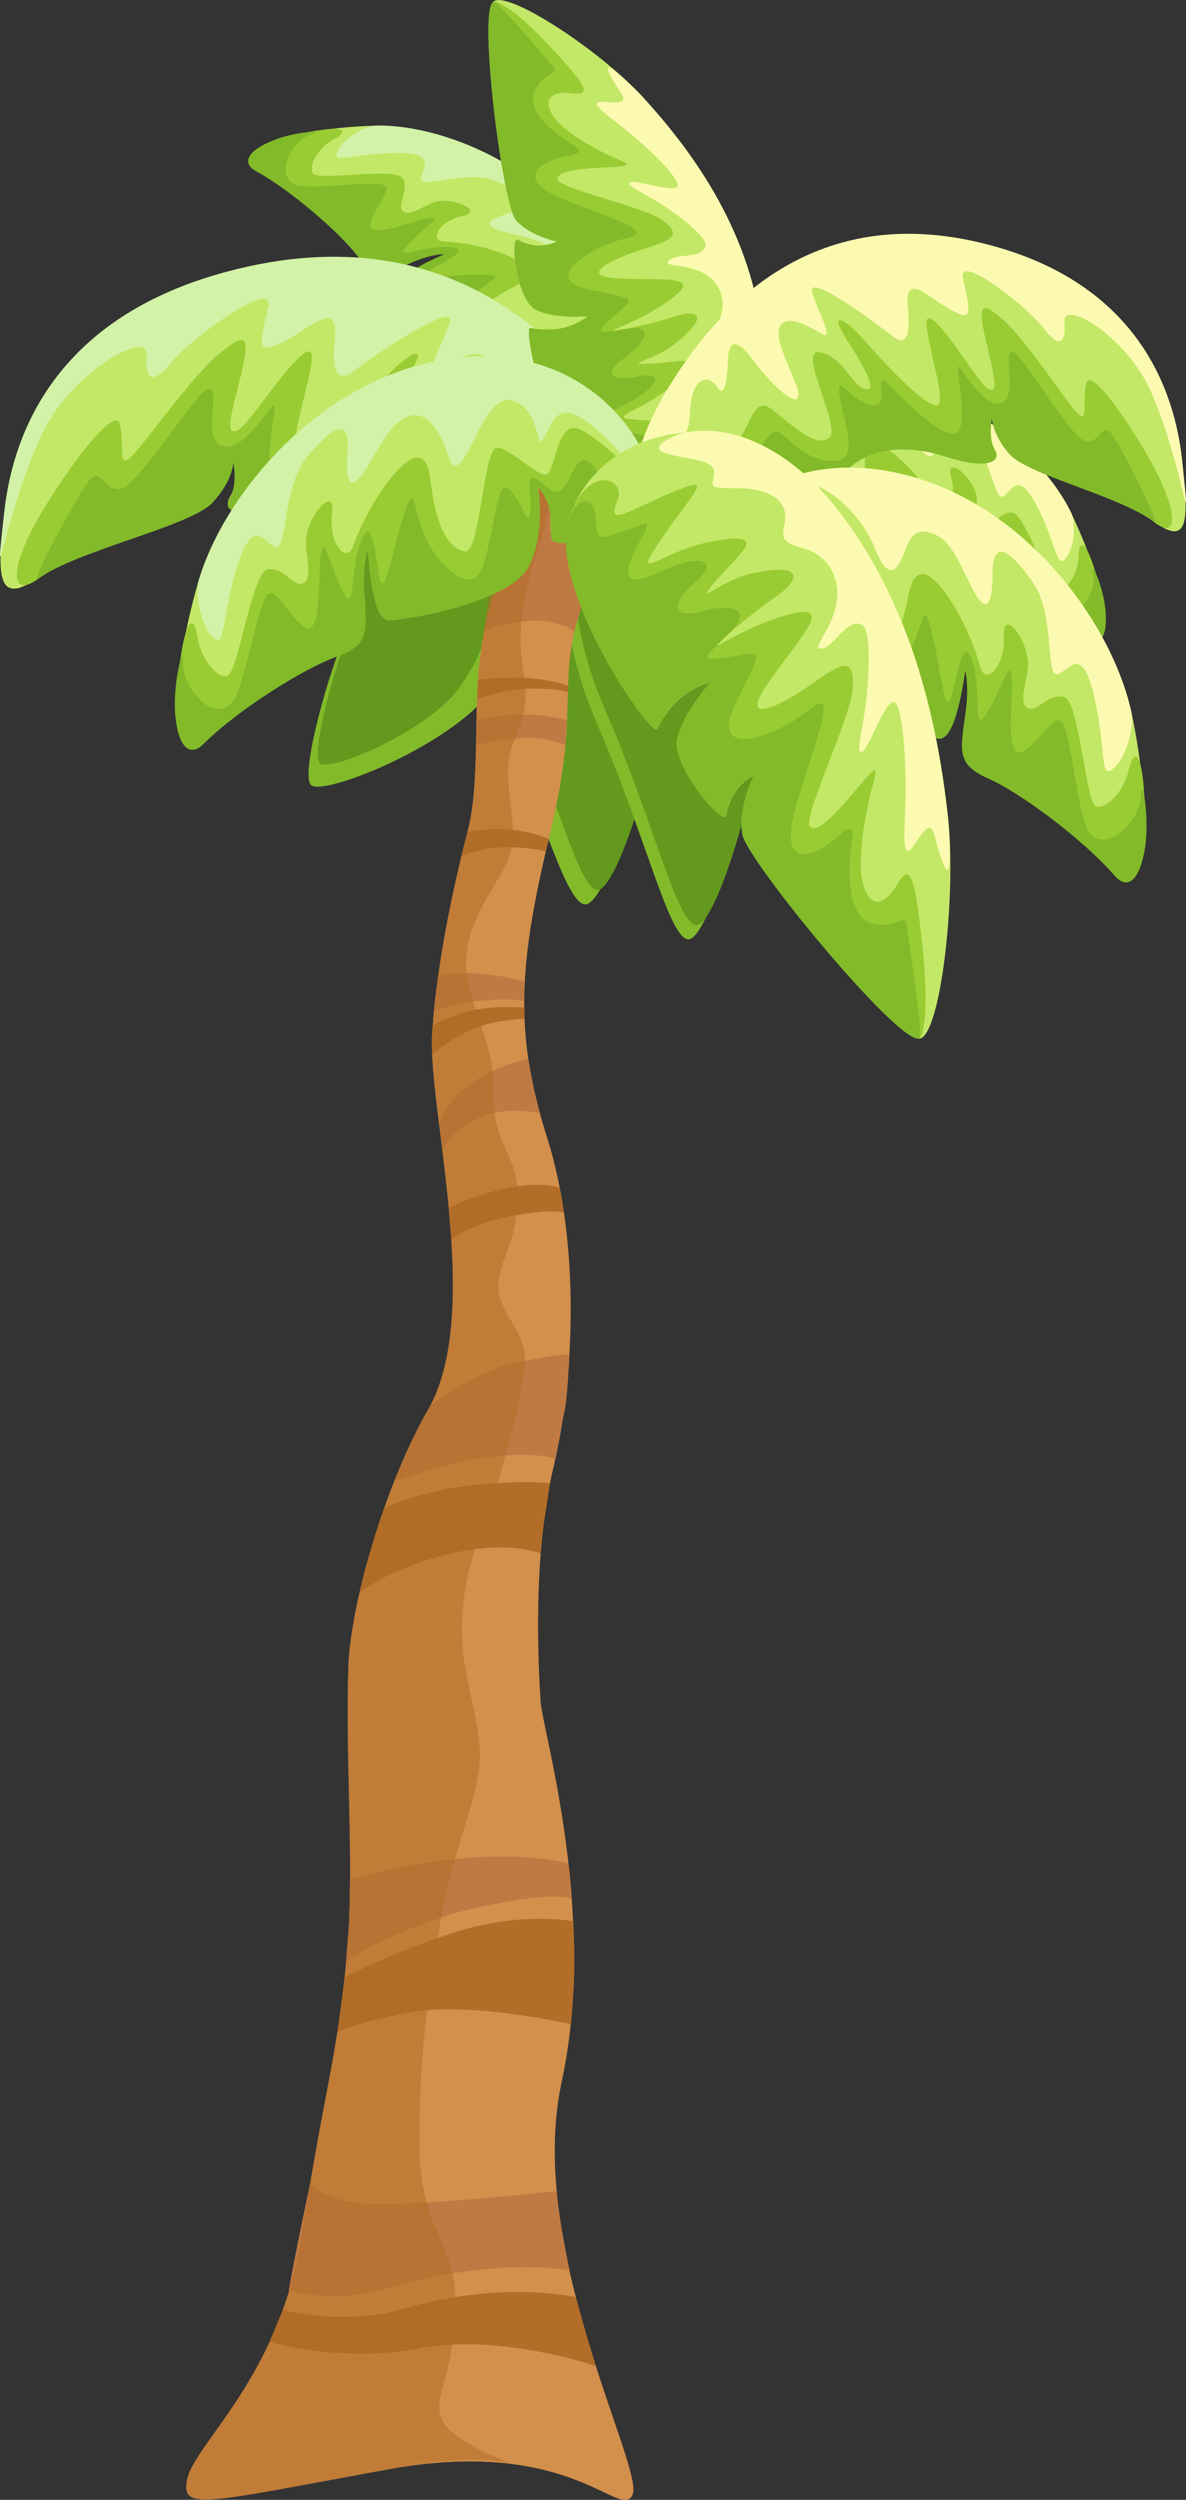 <?xml version="1.0" encoding="utf-8"?>
<!-- Generator: Adobe Illustrator 26.0.1, SVG Export Plug-In . SVG Version: 6.00 Build 0)  -->
<!DOCTYPE svg PUBLIC "-//W3C//DTD SVG 1.1//EN" "http://www.w3.org/Graphics/SVG/1.1/DTD/svg11.dtd">
<svg version="1.1" xmlns:x="http://ns.adobe.com/Extensibility/1.0/" xmlns:i="http://ns.adobe.com/AdobeIllustrator/10.0/" xmlns:graph="http://ns.adobe.com/Graphs/1.0/"
	 xmlns="http://www.w3.org/2000/svg" xmlns:xlink="http://www.w3.org/1999/xlink" x="0px" y="0px" viewBox="0 0 750 1580"
	 style="enable-background:new 0 0 750 1580;" xml:space="preserve">
<rect x="0" y="0" width="750" height="1580" fill="#333333" stroke="none"/>
<style type="text/css">
	.st0{display:none;}
	.st1{display:inline;}
	.st2{fill:#FFFFFF;}
	.st3{fill:#BF7943;}
	.st4{fill:#B26D28;}
	.st5{fill:#D38F4C;}
	.st6{fill:#FFAE53;}
	.st7{fill:#FFC27D;}
	.st8{fill:#FFCF9F;}
	.st9{fill:#FFF9F3;}
	.st10{fill:#1F80AA;}
	.st11{fill:#63A5C2;}
	.st12{fill:#5BCDFF;}
	.st13{fill:#A4E3FF;}
	.st14{fill:#CDF2FC;}
	.st15{fill:#63991D;}
	.st16{fill:#82BA2A;}
	.st17{fill:#99CC33;}
	.st18{fill:#C3E867;}
	.st19{fill:#D2F2A7;}
	.st20{fill:#4E3B6D;}
	.st21{fill:#6E4C93;}
	.st22{fill:#844EAF;}
	.st23{fill:#A989CE;}
	.st24{fill:#D8C2F2;}
	.st25{fill:#B72A64;}
	.st26{fill:#E24D90;}
	.st27{fill:#EF659A;}
	.st28{fill:#FF7DAD;}
	.st29{fill:#FF9FC3;}
	.st30{fill:#C1B51B;}
	.st31{fill:#D6CB47;}
	.st32{fill:#EFE45E;}
	.st33{fill:#F4F182;}
	.st34{fill:#FCFAB1;}
	.st35{opacity:0.52;fill:#B26D28;}
</style>
<g id="Слой_1" class="st0">
	<g class="st1">
		<rect x="-944.4" y="294.2" class="st2" width="906.2" height="785.4"/>
		<g>
			<g>
				<circle class="st3" cx="-729.6" cy="387.2" r="49.9"/>
				<circle class="st4" cx="-848.7" cy="386.4" r="49.9"/>
				<circle class="st5" cx="-610.4" cy="387.2" r="49.9"/>
				<circle class="st6" cx="-491.3" cy="387.2" r="49.9"/>
				<circle class="st7" cx="-372.1" cy="387.2" r="49.9"/>
				<circle class="st8" cx="-252.9" cy="387.2" r="49.9"/>
				<circle class="st9" cx="-133.8" cy="384.1" r="49.9"/>
			</g>
			<g>
				<circle class="st10" cx="-729.6" cy="506.5" r="49.9"/>
				<circle class="st11" cx="-610.4" cy="506.5" r="49.9"/>
				<circle class="st12" cx="-491.3" cy="506.5" r="49.9"/>
				<circle class="st13" cx="-372.1" cy="506.5" r="49.9"/>
				<circle class="st14" cx="-252.9" cy="506.5" r="49.9"/>
			</g>
			<g>
				<circle class="st15" cx="-729.6" cy="627.3" r="49.9"/>
				<circle class="st16" cx="-610.4" cy="627.3" r="49.9"/>
				<circle class="st17" cx="-491.3" cy="627.3" r="49.9"/>
				<circle class="st18" cx="-372.1" cy="627.3" r="49.9"/>
				<circle class="st19" cx="-252.9" cy="627.3" r="49.9"/>
			</g>
			<g>
				<circle class="st20" cx="-729.6" cy="748.1" r="49.9"/>
				<circle class="st21" cx="-610.4" cy="748.1" r="49.9"/>
				<circle class="st22" cx="-491.3" cy="748.1" r="49.9"/>
				<circle class="st23" cx="-372.1" cy="748.1" r="49.9"/>
				<circle class="st24" cx="-252.9" cy="748.1" r="49.9"/>
			</g>
			<g>
				<circle class="st25" cx="-729.6" cy="869" r="49.9"/>
				<circle class="st26" cx="-610.4" cy="869" r="49.9"/>
				<circle class="st27" cx="-491.3" cy="869" r="49.9"/>
				<circle class="st28" cx="-372.1" cy="869" r="49.9"/>
				<circle class="st29" cx="-252.9" cy="869" r="49.9"/>
			</g>
			<g>
				<circle class="st30" cx="-729.6" cy="989.8" r="49.9"/>
				<circle class="st31" cx="-610.4" cy="989.8" r="49.9"/>
				<circle class="st32" cx="-491.3" cy="989.8" r="49.9"/>
				<circle class="st33" cx="-372.1" cy="989.8" r="49.9"/>
				<circle class="st34" cx="-252.9" cy="989.8" r="49.9"/>
			</g>
		</g>
	</g>
</g>
<g id="Слой_2">
	<g>
		<path class="st16" d="M291.7,323.5c0,0-15.8,41.9,16.9,112.3s48,133.8,61.1,135.8c13.1,2,42-87.3,45.8-135.3
			C419.3,388.3,328.7,236.1,291.7,323.5z"/>
		<path class="st15" d="M303.4,314.4c0,0-15,41.9,16.1,112.3s45.6,133.8,58,135.8c12.4,2,39.9-87.3,43.5-135.3
			S338.6,227.1,303.4,314.4z"/>
	</g>
	<g>
		<path class="st16" d="M361.9,345.6c0,0-14.8,41.9,15.8,112.3s44.9,133.8,57.2,135.8s39.3-87.3,42.9-135.3S396.6,258.3,361.9,345.6
			z"/>
		<path class="st15" d="M367,336.6c0,0-14.8,41.9,15.8,112.3s44.9,133.8,57.2,135.8c12.3,2,39.3-87.3,42.9-135.3
			S401.7,249.3,367,336.6z"/>
	</g>
	<g>
		<path class="st16" d="M234,323.1c0,0-5.6,52.9-17.1,81.4c-11.5,28.6-26.8,85.5-20.2,91.7c6.6,6.1,65.9-16.1,99.6-44.7
			c33.7-28.6,48.5-96.8,48.5-96.8L234,323.1z"/>
		<path class="st15" d="M231.6,339.1c0,0-4.4,43.7-13.5,67.4c-9.1,23.7-21.1,70.8-15.9,75.9c5.2,5.1,51.9-13.3,78.5-37
			c26.6-23.7,38.3-80.1,38.3-80.1L231.6,339.1z"/>
	</g>
	<path class="st5" d="M220.4,1220.6c-5,73.9-15.3,98-29.1,190s-68.7,134-73,156.8c-3.7,19.6,10.2,14.8,126.6-6.6
		s147.4,32.8,155.1,16s-67.8-155.4-44.8-261.1c23-105.7-12.1-221.9-13.3-240c-1.4-21-5.3-92.7,8-147.9c13.3-55.1,17.4-142-4.1-209.4
		s-17.1-112.1,2.3-192.7c19.4-80.7,3-91.6,20-144.3c31-96-19.6-66.9-19.6-66.9s-35.2,28.1-44.6,98.3c-5,37.7,0,80.9-8.2,112.6
		C287.6,557,276.4,606,273.3,653c-3.1,47,32.7,176.7-2.6,238c-27.6,48-48.9,122.7-50.4,162.2
		C218.4,1107.3,223.5,1175.7,220.4,1220.6z"/>
	<path class="st3" d="M312.1,375.6c0,0-2.9,10.7-4.1,15.4c-1.1,4.7-1.8,7.5-1.8,7.5s24.7-9.5,44.4-4.9c11.9,2.8,12.3,6.3,12.3,6.3
		l5.7-19.5l6.3-84.9l-52-4.3L312.1,375.6z"/>
	<path class="st4" d="M302.3,429.7l-0.6,12.4c0,0,17-7.1,35.7-6.9c18.7,0.2,21.8,2.5,21.8,2.5l0.1-4.2c0,0-14.7-5.5-33.8-5.2
		S302.3,429.7,302.3,429.7z"/>
	<path class="st3" d="M301.4,455.6l-0.3,15.2c0,0,20-4.3,33.1-4.5c13-0.1,23.2,4.6,23.2,4.6l1.1-15.7
		C358.6,455.3,331.5,447,301.4,455.6z"/>
	<path class="st3" d="M277.1,617c0,0-0.1,1.8-1.4,10.5c-1.3,8.7-1.3,12-1.3,12s11.5-5.2,30-7c18.5-1.8,26.9,0.1,26.9,0.1l0.1-12.4
		C331.5,620.2,300.3,611.5,277.1,617z"/>
	<path class="st4" d="M331.6,636.8c0,0-22.5-1.9-38.9,3.4s-19.1,8.5-19.1,8.5s-0.7,7.7-0.4,12.7c0.3,5,0.3,5,0.3,5
		s17.7-16.4,40.5-20.4c14.1-2.5,17.7-2,17.7-2L331.6,636.8z"/>
	<path class="st3" d="M334,669c0,0,3.1,17.6,4.4,22.6c1.3,5,3,12,3,12s-22.9-5.7-40.9,4.2c-18,9.9-20.7,19-20.7,19l-1.9-15.1
		C277.9,711.7,282,682.3,334,669z"/>
	<path class="st4" d="M291.9,541.2c0,0,1.9-8.4,2.9-12s1-3.6,1-3.6s13.5-2.3,26.5-1.3c13,1,24.7,5.9,24.7,5.9l-1.9,8
		C345.1,538.2,316.1,530.4,291.9,541.2z"/>
	<path class="st4" d="M283.7,763.3l1.7,19.9c0,0,13.4-10.5,40.7-15.1c27.3-4.6,30.6-1.3,30.6-1.3s-1.2-7.9-1.9-11.4
		c-0.6-3.6-0.8-4.6-0.8-4.6S332.4,741.5,283.7,763.3z"/>
	<path class="st3" d="M249.3,936.3c0,0,10.2-24.3,15.3-34.1c5-9.9,7.6-13.7,7.6-13.7s27.1-21.8,56-27.7c28.9-5.9,31.9-4.3,31.9-4.3
		s-1.3,28.1-3.1,35.5s-5.7,29.9-5.7,29.9S320.5,910.8,249.3,936.3z"/>
	<path class="st4" d="M243.1,952.9c0,0,24-10.9,56.7-14.3s48-1,48-1s-2.5,16.5-3.7,24c-1.2,7.8-2.2,20.3-2.2,20.3
		s-24.5-11.1-73.1,4.5c-26.6,8.5-41.4,20.1-41.4,20.1s5.5-21.8,7.7-29C236.9,971.3,243.1,952.9,243.1,952.9z"/>
	<path class="st3" d="M221.3,1187.7c0,0-0.1,25.3-0.9,32.9c-0.8,7.7-1.5,18.6-1.5,18.6s37.6-24.1,86.3-34.3s56.4-4.7,56.4-4.7
		s-0.5-8.1-1.2-14.5c-0.6-6.4-1-7.8-1-7.8S311.6,1162.9,221.3,1187.7z"/>
	<path class="st4" d="M218,1249.7c0,0,39.2-20.1,77-30.6s67.5-4.8,67.5-4.8s1.5,25.3,0.1,45.2c-1.3,19.8-1.6,19.9-1.6,19.9
		s-65.8-15.1-104.3-7.1s-43.3,12.3-43.3,12.3s1.8-13.1,2.8-21.1S218,1249.7,218,1249.7z"/>
	<path class="st4" d="M178.9,1459.9c0,0,37.7,10.6,76.6-0.7c63.1-18.4,108.7-7.2,108.7-7.2s3.9,14.2,6.4,22.9
		c2.6,8.8,6.2,20.5,6.2,20.5s-61.1-20.8-111.2-11.2c-50,9.5-95.2-4-95.2-4L178.9,1459.9z"/>
	<path class="st3" d="M182.6,1447.6c0,0,28.6,8.8,62.2-1.1c71.1-21,115.4-11.4,115.4-11.4s-4.7-22.9-6.4-35.2
		c-1.7-12.2-1.7-15.1-1.7-15.1s-94.9,10.8-124,7.7s-31.5-14.7-31.5-14.7S186.5,1424.9,182.6,1447.6z"/>
	<path class="st35" d="M244.9,1560.6c-116.4,21.8-130.4,26.3-126.6,6.6c4.3-22.7,59.2-64.9,73-156.8c13.8-91.9,24.1-116,29.1-190
		c3.1-44.9-2-113.4,0-167.5c1.5-39.5,22.8-114.2,50.4-162.2c35.2-61.3-0.5-191,2.6-238s14.3-96,22.5-127.7
		c8.2-31.7,3.1-74.9,8.2-112.6c9.4-70.2,19.3-121.1,19.3-121.1l27.2-4.8c0,0-1,33.4-9.5,57.9c-8.5,24.5-14,48.7-11.2,71.5
		c2.7,22.8,5.4,28.9-5.1,53.1c-10.6,24.2,7.1,54.1-4.8,77.3c-11.9,23.1-32,45.6-23.1,78.6s16,39.5,15.3,67.1s13.2,38.2,14.6,56.2
		c2.8,36.3-11.9,47-11.6,65s18,27.9,16.7,48.3c-1.4,20.4-8.9,45.6-16,72.2c-7.1,26.6-21.8,52.1-23.5,87.5
		c-1.7,35.4,8.2,53.1,10.9,82.4c2.7,29.3-18,63.3-25.5,115.7c-7.5,52.4-12.3,72.5-12.6,133.4c-0.3,60.9,25.2,63.1,22.8,109.1
		c-2.4,46-16,55.3-7.5,69.3s43.2,25.9,43.2,25.9S301.4,1550,244.9,1560.6z"/>
	<g>
		<g>
			<path class="st18" d="M430.4,313.4c-7.1-10.1,15.4-71.8,89.4-76.8s138,47.1,158,88.6s30.3,89.7,8.3,75.7
				c-22-14-59.6-29.3-76.7-32.2c-17.1-3-18.4-8.2-19.5-25.5c-1-17.3-5.3-24.1-5.3-24.1s3.5,34.4-6.1,35.8
				c-9.6,1.4-66.8,0.7-78.7-15.8s-10-37.8-10-37.8s-5.4,6-4.9,15.7c0.5,9.7,3.8,12-3.7,13.6C473.9,332.1,439.1,325.7,430.4,313.4z"
				/>
			<path class="st17" d="M686.3,401.8c-22.5-13.3-59.6-29.3-76.7-32.2c-17.1-3-18.4-8.2-19.5-25.5c-1-17.3-5.3-24.1-5.3-24.1
				s3.5,34.4-6.1,35.8c-9.6,1.4-66.8,0.7-78.7-15.8S490,302,490,302s-5.4,6-4.9,15.7c0.5,9.7,3.8,12-3.7,13.6
				c-7.5,1.6-42.3-4.8-51-17.2c0,0,26.9-34.3,36.1-35.6c9.2-1.3,13.2,18.4,17.5,20.4c4.3,2,17.8-15.7,25-16.7
				c7.2-1,16.5,50.3,24.3,48.2c7.7-2.1,12.1-11.7,13.2-25.6c1.1-13.9-1.4-21.9,5.4-23.9s27.4,15.4,40.7,38.3c5,8.6,13-3.5,8.9-17.4
				c-4-13.7,11.6-2.8,15.5,9.6c2,6.4-1.2,20.2,4.5,22c5.6,1.8,9.3-9.5,18.3-9.4c8.9,0.1,23.1,49.1,29.4,49
				c6.2-0.1,12.7-11.7,12.8-21.2c0.1-9.6,3.5-11.3,8.7,3.6C696.1,370.4,708.3,414.8,686.3,401.8z"/>
			<path class="st16" d="M686.4,404.3c-21.5-14.5-59.6-29.3-76.7-32.2c-17.1-3-18.4-8.2-19.5-25.5s-5.3-24.1-5.3-24.1
				s3.5,34.4-6.1,35.8c-9.6,1.4-66.8,0.7-78.7-15.8c-11.9-16.6-10-37.8-10-37.8s-5.4,6-4.9,15.7c0.5,9.7,3.8,12-3.7,13.6
				c-7.5,1.6-40.7-5.9-51-17.2c-1.9-2,23.8,10.6,24.1-1.7c0.2-12.3,7-27.2,15.4-15.5c8.4,11.7,9.8,11.3,17.2,3.8
				c9.6-9.8,6,2.2,8.3,12.1c2.3,9.9,2.7-0.8,7.9-9.4s7.8-0.7,13.7,15c6.2,16.6,10.8,30.1,22.4,20.3c23.6-19.9,12.5-51.6,21.5-37.3
				c9,14.2,19.3,47.9,19.7,31.2c0.4-15.9,0.3-30.4,8.3-15.7c7.4,13.5,7.2,33.8,12.2,21.1c5-12.7,5.7-28.6,8.8-21
				c3,7.6,5.3,41.7,13.8,35.8c8.5-5.9,12.9-25.1,19-17.8c6.2,7.3,18.9,44.9,25.7,49.2c12.4,7.9,25.4-12.8,22.9-23.9s6.7,7.7,7.8,24
				C700.3,403.1,695.1,410.1,686.4,404.3z"/>
			<path class="st34" d="M430.7,312.3c-7.1-10.1,15.4-71.8,89.4-76.8s137.6,47.4,157.5,89c2.1,4.5,2.7,20.5-3.5,28.1
				c-6.2,7.7-5.5-8-18.5-33.1s-16.8-5.7-22.1-5.6c-5.3,0.2-8-29.4-21.9-41.2c-15.8-13.4-26.4-17.2-22.6-0.4
				c3.8,16.8,1.1,21.1-9.4,9.3c-10.4-11.8-16.6-20.5-26.8-21.5c-10.2-1-11.2,4.8-12.8,13.7s-5.2,14.5-16.1-0.5
				c-10.9-15-39-29.8-48-19.2c-9,10.6,14.5,37.3,4.4,23.1c-7.3-10.3-14.3-11.1-34.7,15C438.2,301.5,430.7,312.3,430.7,312.3z"/>
		</g>
		<g>
			<path class="st18" d="M360.3,293.8c12.2,1.6,56.7-46.7,27.2-114.7c-29.5-68-105.2-100.9-151.4-99.6s-93.6,14.3-71.1,27.4
				s53.4,39.5,63.9,53.3s15.8,12.6,31.6,5.6c15.9-7,23.8-6.4,23.8-6.4s-32.2,12.7-29,21.9c3.2,9.2,30.1,59.7,50.3,62.7
				c20.2,3,38.2-8.5,38.2-8.5s-2.8,7.5-11.7,11.5c-8.9,4-12.4,2.1-10.4,9.5C323.6,263.8,345.3,291.8,360.3,293.8z"/>
			<path class="st17" d="M164.2,107.2c22.2,13.8,53.4,39.5,63.9,53.3c10.5,13.8,15.8,12.6,31.6,5.6c15.9-7,23.8-6.4,23.8-6.4
				s-32.2,12.7-29,21.9c3.2,9.2,30.1,59.7,50.3,62.7c20.2,3,38.2-8.5,38.2-8.5s-2.8,7.5-11.7,11.5s-12.4,2.1-10.4,9.5
				c2,7.4,23.7,35.4,38.7,37.4c0,0,18.1-39.6,15.1-48.4c-3-8.8-22.3-3.2-26.1-6.1c-3.8-2.9,5.8-23,3.4-29.9s-52.3,8.4-53.9,0.6
				c-1.6-7.8,4.9-16.1,16.7-23.4c11.8-7.4,20.1-8.8,18.7-15.8c-1.4-7-26.3-17.3-52.7-18.6c-9.9-0.5-2.8-13.2,11.3-15.9
				c14-2.7-2.9-11.6-15.7-9.4c-6.6,1.2-17.4,10.3-21.6,6.1c-4.2-4.1,4.2-12.7,0-20.5s-54.2,2-57-3.5c-2.8-5.6,4.5-16.7,13-21.2
				c8.5-4.5,8.4-8.3-7.3-6.1C187.5,84.1,142.4,93.7,164.2,107.2z"/>
			<path class="st16" d="M161.9,108.2c22.8,12.5,53.4,39.5,63.9,53.3s15.8,12.6,31.6,5.6s23.8-6.4,23.8-6.4s-32.2,12.7-29,21.9
				c3.2,9.2,30.1,59.7,50.3,62.7c20.2,3,38.2-8.5,38.2-8.5s-2.8,7.5-11.7,11.5s-12.4,2.1-10.4,9.5c2,7.4,23.9,33.5,38.7,37.4
				c2.7,0.7-20.4-16.3-9.5-22.2c10.8-5.9,21-18.7,6.7-20.8c-14.2-2.1-14.6-3.5-11.3-13.5c4.3-13-4.7-4.3-14.6-1.8s-0.5-2.8,4.7-11.3
				s-3-7.2-19.6-5.2c-17.6,2.1-31.7,4.3-28.3-10.5c6.8-30.2,40.1-34.8,23.3-36.2c-16.8-1.4-51.4,4.9-36.8-3.1
				c14-7.6,26.9-14.2,10.2-14.6c-15.4-0.4-33.3,9.2-24.3-1.1c9-10.3,22.8-18.2,14.6-17.4c-8.2,0.8-39.5,14.5-38.1,4.2
				c1.4-10.3,16.4-23,7.1-25.1c-9.3-2.1-48.5,3.9-55.5-0.2c-12.7-7.4-0.3-28.4,10.7-31.3s-9.9-2.4-24.9,4.1
				C156.5,95.4,152.7,103.2,161.9,108.2z"/>
			<path class="st19" d="M361.1,293.1c12.2,1.6,56.7-46.7,27.2-114.7C358.7,110.4,283,78,236.9,79.4c-4.9,0.2-19.4,7-23.4,16.1
				s9.6,1.2,37.9,1.2s12.8,12.3,15.1,17.1c2.3,4.8,29.8-6.4,46.7,0.5c19.1,7.9,27.4,15.5,10.7,19.9c-16.7,4.4-19.3,8.8-4,12.6
				c15.3,3.8,25.8,5.3,31.4,13.9c5.5,8.6,0.8,12.2-6.3,17.6c-7.1,5.5-10.5,11.3,7.9,14.1c18.3,2.8,44.4,21,39.1,33.8
				c-5.3,12.9-39.8,4.3-22.5,6.7c12.4,1.7,16.4,7.5,2.6,37.7C367.2,281.4,361.1,293.1,361.1,293.1z"/>
		</g>
		<g>
			<path class="st18" d="M397.9,278c-33.6-52.3-107.9-144.7-254.6-105.4C27.8,203.7,7.9,285,2.9,324.3s-5,59.6,21.8,40.5
				s96.4-33.6,110.1-48.6s12.8-25.8,12.8-25.8s3.4,15.1-2.2,23.7c-5.6,8.7,8.7,12.7,35.6,4.6s57.1-9.6,77.7,9.6"/>
			<path class="st19" d="M2.7,323.5C7.1,284,27.6,202.8,143.1,171.8c146.6-39.4,221.6,52.8,254.6,105.4c4.8,7.6,24.4,43.1,14.6,41.4
				c-39.6-6.7-33.2-22-35.9-38.1c-2.4-14.5-11.9-20.8-20.3-9.6c-4.9,6.5-7.2-3.4-7.8-20.2c-0.6-16.8-9.7-10.9-18.4-0.2
				c-25.1,30.9-41.3,36.6-32.9,17.5c10-22.7,18.1-38.1,8.9-43.1c-7.6-4.2-22,4.6-29.3,8.3c-9.4,4.6,4.1-16.8,7.8-29.5
				c3.6-12.3-34,11.4-61.6,31.3c-6.5,4.7-13.9,5.3-11.1-20.7c2.8-26.1-16.6-6.2-31.3,1.1c-14.7,7.2-18.7,8.9-10.8-20.5
				c5.8-21.3-49.4,19.6-60.9,33.8s-17.3,12.3-16-4.2s-46.4,10-64.9,47.5C3.2,321.2-4.8,391.5,2.7,323.5z"/>
			<path class="st17" d="M258.5,329.1c-20.6-19.1-50.9-17.7-77.7-9.6c-26.8,8.1-41.2,4.1-35.6-4.6c5.6-8.7,2.2-23.7,2.2-23.7
				s0.9,10.7-12.8,25.8c-13.7,15.1-83.6,29.1-110.1,48.6c-18.5,13.6-18.3-6.5-0.8-37.2s49.1-73.2,52.2-60.2
				c3.1,13-2.2,30.1,7.8,19.7s38.4-51,55.5-64.8c17.2-13.9,20.1-12.2,11.2,21.7c-6.2,23.7-6.6,30.4,0.3,26.9
				c6.9-3.5,34-46.6,44-49.5c10-2.9-13.7,56.7-6.2,61.1c7.5,4.3,44.6-33.3,57.4-46.9c12.8-13.6,27.8-21.4,10.9,2.6
				c-16.8,24-20.2,34.3-13.7,33.3c11.5-1.8,16.2-22.3,34.9-26.1c18.7-3.8-16.5,53-6.9,60.2c9.7,7.2,26.5-7.5,43.1-19.7"/>
			<path class="st16" d="M258.5,329.6c-20.6-19.1-50.9-17.7-77.7-9.6c-26.8,8.1-41.2,4.1-35.6-4.6c5.6-8.7,2.2-23.7,2.2-23.7
				s0.9,10.7-12.8,25.8c-13.7,15.1-83.8,29.6-110.9,48.4c-5,3.5,20.8-44.5,30.5-59.2s10.2,3.4,21.4,2.5s49-62.5,56.2-63.5
				c8.3-1.2-4.4,30.4,8.1,35.9c12.5,5.5,28.5-21.5,32.9-25.3c4.4-3.8-10.3,47,4.3,47.3c14.7,0.3,49.5-36,51.9-37.3
				c7.7-4.1-2.3,15.6,6.4,17.1c15.7,2.6,29.8-23.6,28.5-9.2c-1.2,14.5-17,47.7,2.3,48.5c19.3,0.9,32.1-11.3,38.3-16.8"/>
		</g>
		<g>
			<path class="st18" d="M480.5,201.9c-10.1-64.5-48.8-113-75.4-141.9S319.8-7.1,311.8,1.2c-8.1,8.3,6,127.6,14.3,137.7
				c8.5,10.3,25.9,13.7,25.9,13.7s-10.6,6.5-24.6-1c-5.2-2.8-0.8,38.2,11.4,44.2c12.3,6,32.8,4.1,32.8,4.1s-13.8,12.3-36.2,7.4
				c-5.5-1.2,14.2,88.1,46.5,102.3C425.4,328.8,493,281.7,480.5,201.9z"/>
			<path class="st34" d="M392.8,58.9c9.7,14.6-35.5-5.9-3.9,17.8c20.1,15.1,45.6,40,38.4,42c-7.2,2-29.3-6.8-29.3-2.5
				c0,2.3,12.9,7.4,26,16.7c11.5,8.2,23.3,18,22.1,22.6c-2.3,8.4-17.7,4.4-22.9,9c-5.2,4.6,11.3,1.6,22.9,8.8
				c10.1,6.3,14.2,18.4,7.9,30.8c-6.4,12.6-2,12.2,4.7,16.5c6.7,4.3,7.1,14.9-5.1,29.3c-12.2,14.4-7.1,10.4-2.2,14.8
				c4.9,4.4-5.3,15.5-9.9,26.1s11.8,0.7,14.2-1.2c21-17.2,30.9-50,25-87.7c-10.1-64.5-48.8-113-75.4-141.9
				C405.2,60,368.2,21.9,392.8,58.9z"/>
			<path class="st17" d="M381.9,309.6c-32.7-13.3-52-103.5-46.5-102.3c22.4,4.9,36.2-7.4,36.2-7.4s-20.5,1.9-32.8-4.1
				c-12.3-6-16.6-47-11.4-44.2c14,7.5,24.6,1,24.6,1s-17.4-3.5-25.9-13.7c-8.4-10.1-23.7-131.1-14.3-137.7
				c1.3-0.9,12.7,1.1,47.2,40.5c11.2,12.8,14,18.6,3.5,17.3c-10.5-1.3-19.6,1.1-13.8,12.5s29.6,23.7,38.4,27.6
				c8.8,3.9,15.4,5.7-0.5,6.5s-34.2,1.6-34,7.6c0.2,6,55.4,17.5,66.8,26.3s6.6,12-11.8,17.7c-18.4,5.6-44.7,17.5-16.1,18.8
				s52.6-2.2,33.9,12.2c-18.8,14.4-42.3,21.3-36.6,20.8c5.8-0.5,25.1-4.9,36.9-8.7c17.6-5.7,22.6,0,0.8,17.2
				c-13.3,10.5-33.5,13.2-15.8,12.4c17.7-0.7,40.3-8.2,13.7,14.3c-21.4,18.1-46.3,19.9-15.6,21.5s42.2-2,19.8,10.5
				s-35.9,15.9-21.9,19.8C418.7,299.2,409.7,320.9,381.9,309.6z"/>
			<path class="st16" d="M380.2,308.7c-31.7-15.4-50.3-102.6-44.7-101.4c22.4,4.9,36.2-7.4,36.2-7.4s-20.5,1.9-32.8-4.1
				c-12.3-6-16.6-47-11.4-44.2c14,7.5,24.6,1,24.6,1s-17.4-3.5-25.9-13.7c-8.4-10.1-23.8-131.2-14.3-137.7c2.3-1.6,30.8,33,37,39.8
				s-3.3,2.6-10.4,15.6c-7.1,13,12.4,27.6,20.1,32.6c7.7,5,12.7,7.3-0.9,9.7c-13.6,2.4-30.9,12.4-8.3,23.8
				c22.6,11.4,69.5,22.7,47.4,27.7c-22.1,5-56,25.7-24.6,32.5s29.5,4.7,16,16.9c-13.5,12.2-10,10.7,8.3,8
				c18.4-2.7,11.1,9.2-1.8,18.5c-14.5,10.5-6.7,15.1,9.3,11.6s13.1,6.9-8.7,17.7c-29.4,14.7-0.3,17.1,8.7,18.9s2.3,3.1-7.6,9.8
				s-12.8,6.5-4,14.7C401.1,307.3,393.6,315.3,380.2,308.7z"/>
		</g>
		<g>
			<path class="st18" d="M410.9,307.9c6.5-14.1-30.1-88.2-116.9-80.9S141.5,312,125.2,368.4s-20.1,119.3,3.1,97.5
				c23.2-21.8,64.3-48.1,83.7-55s20.1-13.8,18.3-36s2.1-31.5,2.1-31.5s1.7,44.3,13.1,44.3c11.4,0,77.8-11.4,88.9-34.6
				c11.1-23.2,5.2-49.8,5.2-49.8s7.3,6.6,8.3,19s-2.4,15.9,6.6,16.6C363.5,339.7,402.9,325.2,410.9,307.9z"/>
			<path class="st17" d="M128.4,467.1c23.9-21,64.3-48.1,83.7-55s20.1-13.8,18.3-36c-1.7-22.1,2.1-31.5,2.1-31.5s1.7,44.3,13.1,44.3
				s77.8-11.4,88.9-34.6c11.1-23.2,5.2-49.8,5.2-49.8s7.3,6.6,8.3,19s-2.4,15.9,6.6,16.6c9,0.7,48.4-13.8,56.4-31.1
				c0,0-37-38.5-47.9-38.5s-12.2,25.7-16.9,29.1c-4.7,3.4-23.3-16.6-31.9-16.6s-10.7,66.8-20.1,65.5c-9.3-1.3-16-12.6-19.6-30
				c-3.6-17.4-2.1-28-10.4-29.3c-8.3-1.3-29.3,24.5-40.9,56c-4.3,11.8-15.7-2.1-13.3-20.4c2.4-18.1-14-1.4-16.4,15
				c-1.3,8.5,4.8,25.3-1.5,28.7c-6.2,3.4-12.5-10.4-22.8-8.6s-18.6,66.5-25.9,67.5s-16.8-12.5-18.5-24.6s-5.9-13.7-9.6,6.2
				C111.7,429.1,104.9,487.7,128.4,467.1z"/>
			<path class="st16" d="M128.6,470.3c22.6-22.4,64.3-48.1,83.7-55s20.1-13.8,18.3-36s2.1-31.5,2.1-31.5s1.7,44.3,13.1,44.3
				s77.8-11.4,88.9-34.6s5.2-49.8,5.2-49.8s7.3,6.6,8.3,19c1,12.5-2.4,15.9,6.6,16.6s46.4-14.9,56.4-31.1
				c1.8-2.9-25.9,17.8-28.3,2.2c-2.3-15.6-12.7-33.2-20.5-16.9s-9.5,16.2-19.3,8c-12.8-10.6-6.6,3.9-7.7,16.9
				c-1,13-3.2-0.6-10.8-10.4c-7.5-9.9-9.2,0.6-13.4,21.5c-4.4,22.1-7.4,40.1-22.6,29.9c-30.9-20.9-23.2-63.1-31.3-43.4
				c-8,19.7-14.3,64.2-17.6,43.2c-3.1-20.1-5.4-38.5-12.3-18.4c-6.3,18.5-2.6,44.1-10.6,28.9s-11.5-35.2-13.7-25
				c-2.2,10.2,0.9,53.9-10,47.9s-19.2-29.5-25.2-19.1s-14.3,60.3-21.5,67.1c-13.1,12.3-31.6-11.5-30.6-26.1c1-14.5-6.4,11-5.1,31.9
				C112.3,471.4,119.5,479.2,128.6,470.3z"/>
			<path class="st19" d="M410.4,306.6c6.5-14.1-30.1-88.2-116.9-80.9s-151.9,85.4-168,141.8c-1.7,6.1,0.3,26.5,8.9,35
				c8.6,8.6,5-11.2,15.9-45.4s18.5-10.4,24.8-11.2c6.2-0.8,4.3-38.8,18.5-56.3c16.1-19.8,27.8-26.7,26.2-4.7
				c-1.6,22,2.3,27,12.5,10.1s15.8-29.1,27.5-32.2c11.7-3.1,19.8,13.2,23.2,24.1c3.4,10.9,7,11.3,17.1-9.7
				c10.1-21,19.2-31.2,31.5-19.5c12.3,11.8,6.1,33.2,15.4,13.4c6.7-14.3,14.7-16.7,42.9,12.6C399.8,294.3,410.4,306.6,410.4,306.6z"
				/>
		</g>
		<g>
			<path class="st18" d="M419.2,251.5c28-46.8,89.7-129.7,211.7-94.4c96,27.8,112.6,100.6,116.7,135.9s4.2,53.4-18.2,36.3
				s-80.2-30.1-91.6-43.6s-10.6-23.1-10.6-23.1s-2.9,13.5,1.8,21.3c4.7,7.8-7.3,11.4-29.6,4.2c-22.3-7.3-47.5-8.6-64.6,8.6
				c-24.2,24.2-22.3,38.4-58.6,32.7S376.1,323.6,419.2,251.5z"/>
			<path class="st34" d="M747.7,292.2C744.1,256.9,727,184.1,631,156.3c-121.9-35.3-184.2,47.3-211.7,94.4
				c-4,6.8-20.3,38.6-12.1,37.1c32.9-6,27.6-19.7,29.8-34.1c2-13,9.9-18.7,16.9-8.6c4,5.8,6-3.1,6.5-18.1c0.5-15,8.1-9.8,15.3-0.2
				c20.9,27.7,34.4,32.8,27.4,15.6c-8.3-20.3-15.1-34.1-7.4-38.6c6.4-3.8,18.3,4.2,24.4,7.4c7.8,4.1-3.4-15-6.5-26.5
				c-3-11,28.3,10.2,51.2,28.1c5.4,4.2,11.6,4.8,9.3-18.6s13.8-5.5,26,1c12.2,6.5,15.6,8,9-18.3c-4.8-19.1,41.1,17.6,50.7,30.3
				c9.6,12.7,14.4,11,13.3-3.8c-1-14.8,38.6,9,54,42.5C747.4,290.2,754,353.2,747.7,292.2z"/>
			<path class="st17" d="M405.1,295.5c-9.3,27.8,44.5,30.2,71.3,34.4c36.3,5.7,34.4-8.5,58.6-32.7c17.1-17.1,42.3-15.8,64.6-8.6
				s34.2,3.6,29.6-4.2c-4.7-7.8-1.8-21.3-1.8-21.3s-0.8,9.6,10.6,23.1c11.4,13.5,69.5,26.1,91.6,43.6c15.4,12.2,15.2-5.8,0.7-33.3
				c-14.5-27.5-40.8-65.6-43.4-54c-2.6,11.7,1.8,27-6.5,17.6c-8.3-9.3-31.9-45.7-46.2-58.1c-14.3-12.5-16.8-10.9-9.3,19.5
				c5.2,21.3,5.4,27.2-0.3,24.1c-5.7-3.1-28.3-41.8-36.6-44.4s11.4,50.8,5.2,54.7c-6.2,3.9-37.1-29.8-47.7-42
				c-10.6-12.2-23.1-19.2-9.1,2.3c14,21.5,16.8,30.8,11.4,29.8c-9.6-1.6-13.5-20-29.1-23.3c-15.6-3.4,13.7,47.5,5.7,54
				c-8,6.5-22-6.7-35.8-17.6c-13.7-10.9-13,14-29.1,29C456.2,291.4,409.3,283,405.1,295.5z"/>
			<path class="st16" d="M476.4,330.4c36.1,6.8,34.4-8.5,58.6-32.7c17.1-17.1,42.3-15.8,64.6-8.6s34.2,3.6,29.6-4.2
				c-4.7-7.8-1.8-21.3-1.8-21.3s-0.8,9.6,10.6,23.1c11.4,13.5,69.7,26.5,92.2,43.4c4.2,3.1-17.3-39.9-25.3-53.1s-8.5,3-17.8,2.2
				c-9.3-0.8-40.7-56-46.7-56.9c-6.9-1,3.6,27.2-6.7,32.2c-10.4,4.9-23.7-19.3-27.3-22.7c-3.6-3.4,8.6,42.1-3.6,42.4
				c-12.2,0.3-41.2-32.3-43.2-33.5c-6.4-3.7,1.9,14-5.3,15.3c-13,2.3-24.8-21.2-23.7-8.2c1,13,14.1,42.7-1.9,43.5
				c-16.1,0.8-26.7-10.1-31.9-15s-7.8-5.7-14.5,4.7C475.4,291.4,444.8,324.4,476.4,330.4z"/>
		</g>
		<g>
			<path class="st18" d="M435.6,370.4c-5.4-14.6,36.6-85.7,122.6-71.9c86,13.8,145.7,96.3,157.7,153.7s11.1,120.5-10.4,97
				s-60.5-52.8-79.3-61.1c-18.8-8.4-19-15.3-15.6-37.2c3.4-21.9,0.3-31.5,0.3-31.5s-5,44-16.4,43.2c-11.4-0.9-76.7-17.2-86-41.2
				s-1.4-50.1-1.4-50.1s-7.7,6-9.7,18.3c-2,12.3,1.2,16-7.8,16.1C480.5,405.7,442.3,388.3,435.6,370.4z"/>
			<path class="st17" d="M705.4,550.4c-22.2-22.7-60.5-52.8-79.3-61.1c-18.8-8.4-19-15.3-15.6-37.2c3.4-21.9,0.3-31.5,0.3-31.5
				s-5,44-16.4,43.2c-11.4-0.9-76.7-17.2-86-41.2s-1.4-50.1-1.4-50.1s-7.7,6-9.7,18.3s1.2,16-7.8,16.1c-9,0-47.2-17.4-53.9-35.3
				c0,0,39.8-35.6,50.7-34.8s10.2,26.5,14.6,30.2c4.4,3.7,24.5-14.8,33.1-14.2c8.5,0.6,5.7,67.5,15.1,66.9
				c9.4-0.6,16.9-11.4,21.8-28.4s4.2-27.8,12.5-28.5s27.4,26.7,36.6,58.9c3.4,12.1,15.8-0.9,14.8-19.3c-1-18.2,14.1-0.3,15.3,16.2
				c0.6,8.6-6.6,24.9-0.7,28.7c6,3.8,13.2-9.4,23.4-6.8c10.2,2.6,13.5,67.7,20.7,69.3c7.2,1.6,17.7-11.2,20.3-23.1
				c2.6-11.9,6.9-13.2,9.1,6.9C724.9,513.8,727.2,572.7,705.4,550.4z"/>
			<path class="st16" d="M704.9,553.5c-20.9-24-60.5-52.8-79.3-61.1c-18.8-8.4-19-15.3-15.6-37.2c3.4-21.9,0.3-31.5,0.3-31.5
				s-5,44-16.4,43.2c-11.4-0.9-76.7-17.2-86-41.2c-9.3-23.9-1.4-50.1-1.4-50.1s-7.7,6-9.7,18.3c-2,12.3,1.2,16-7.8,16.1
				c-9,0-45.1-18.4-53.9-35.3c-1.6-3.1,24.5,19.7,28,4.4c3.5-15.3,15.2-32.2,21.7-15.3c6.5,16.9,8.2,16.8,18.7,9.4
				c13.6-9.6,6.3,4.4,6.4,17.4c0.1,13,3.3-0.3,11.5-9.6s9.1,1.3,11.7,22.5c2.7,22.4,4.4,40.6,20.3,31.5
				c32.4-18.5,27.9-61.2,34.4-40.9c6.5,20.3,9.5,65.1,14.3,44.4c4.6-19.9,8.3-38,13.6-17.4c4.9,18.9-0.7,44.2,8.4,29.6
				s14.1-34.3,15.6-23.9c1.5,10.3-4.9,53.6,6.4,48.5c11.3-5.1,21.4-28,26.5-17.2c5.2,10.8,9.8,61.2,16.4,68.5
				c12.1,13.2,32.4-9.1,32.5-23.7s5.6,11.4,2.7,32.2C721.1,555.9,713.3,563.2,704.9,553.5z"/>
			<path class="st34" d="M436.2,369.2c-5.4-14.6,36.6-85.7,122.6-71.9c86,13.8,145.1,96.5,156.9,154c1.3,6.2-2.3,26.4-11.5,34.3
				c-9.2,7.9-4.2-11.5-12.5-46.5s-17.7-11.7-23.9-13c-6.1-1.2-1.4-39-14.3-57.5c-14.5-21-25.7-28.7-25.8-6.6
				c-0.1,22.1-4.4,26.7-13.2,9.2c-8.8-17.6-13.6-30.2-25-34.1c-11.4-4-14.1,3-18.3,13.6c-4.2,10.6-9.8,16.7-18.3-5
				c-8.5-21.7-36.9-47.8-50-37c-13.1,10.8,6.7,50.6-1.1,30.1c-5.6-14.8-13.4-17.8-43.7,9.4C447.7,357.7,436.2,369.2,436.2,369.2z"/>
		</g>
		<g>
			<path class="st18" d="M529.9,322.1c49.8,63.8,63.8,142.7,69.5,193s-4.6,140.3-18.1,141.4c-13.5,1-109.1-112.5-111.8-129.3
				c-2.8-16.9,7.3-37,7.3-37s-13.7,5-17.6,25.1c-1.5,7.5-34.7-31.1-30.8-48.2c3.9-17.1,21.1-35.8,21.1-35.8s-21.4,3.3-33.9,29.5
				c-3.1,6.5-67.7-87.6-56-131.3C375.3,270.4,468.2,243.1,529.9,322.1z"/>
			<path class="st34" d="M591,528.1c-5.7-21.7-21.5,39.9-18.8-11c1.7-32.5-1.2-78.4-8.5-73c-7.3,5.4-16,34.6-19.9,31
				c-2.1-1.9,3.1-18.9,4.7-39.6c1.4-18.2,1.6-38-3.5-40.6c-9.2-4.8-17.3,13.8-25.2,15c-8,1.2,7.1-12.5,9.4-29.9
				c2-15.2-5.7-29.4-21.5-33.5c-16.1-4.2-12.4-8.2-11.2-18.4c1.2-10.2-7.9-19.5-30-19.5s-14.6-1.6-14.9-10.2
				c-0.3-8.6-17.7-7.7-30.7-12c-13-4.3,8.3-12.2,11.8-12.9c31.1-6.4,67.8,11.3,97,48.6c49.8,63.8,63.8,142.7,69.5,193
				C599.4,515,605.4,583.4,591,528.1z"/>
			<path class="st17" d="M359.5,329.3c-12.8,43.4,52.9,137.8,56,131.3c12.5-26.2,33.9-29.5,33.9-29.5s-17.2,18.7-21.1,35.8
				c-3.9,17.1,29.3,55.7,30.8,48.2c3.9-20.1,17.6-25.1,17.6-25.1s-10,20.1-7.3,37c2.7,16.7,98.8,133,111.8,129.3
				c1.8-0.5,8.6-13.5-0.5-80.4c-3-21.8-6-29.3-12.7-17.9c-6.7,11.4-15.8,18.4-21.5,3.1c-5.7-15.3,1.3-49,4.4-61
				c3.1-11.9,6.5-20-6.2-4.9c-12.7,15-27.2,32.4-32.4,27.2c-5.2-5.2,26.2-69.3,27-87.9c0.8-18.7-5.7-16.6-24.6-3.1
				c-18.9,13.5-49.4,29.5-28.9,0.2s41.7-50.1,14.7-43.6s-50.8,23.9-46.2,18.8c4.8-5.4,23.4-20.7,35.6-29.1
				c18.3-12.6,17.1-22.3-14.7-15.2c-19.4,4.3-37,22-23,5.2c14-16.9,37.7-32.9-2.4-25.4c-32.2,6-52.7,29.1-30.9-2.6
				s33.6-39.9,5.6-28.3c-28,11.7-41.2,22.2-34.1,5.1C396.6,301.7,370.4,292.5,359.5,329.3z"/>
			<path class="st16" d="M359,331.8c-10.2,44.1,53.4,135.4,56.5,128.9c12.5-26.2,33.9-29.5,33.9-29.5s-17.2,18.7-21.1,35.8
				c-3.9,17.1,29.3,55.7,30.8,48.2c3.9-20.1,17.6-25.1,17.6-25.1s-10,20.1-7.3,37c2.7,16.7,98.8,133.1,111.8,129.3
				c3.2-1-6.1-58-7.5-69.8s-4.8,1-21.8-2.8c-16.9-3.8-15.2-35.3-13.8-47s3.1-18.7-9.3-7.3c-12.5,11.4-34.3,20.1-27.4-11.7
				s32.3-87.6,11.2-69.9c-21.1,17.6-65.1,33.7-47.5-2.9s18.1-33-3-29.9s-17.1,1-0.9-15s0.2-18.7-17.8-13.7
				c-20.2,5.5-18.5-6-3.3-18.8s3.7-18.7-22.4-6.3c-35.2,16.8-15.5-14-10.3-24.4s-1-4.8-14.5-0.7s-15.4,7.2-16.1-8.4
				S363.3,313.1,359,331.8z"/>
		</g>
	</g>
</g>
</svg>
